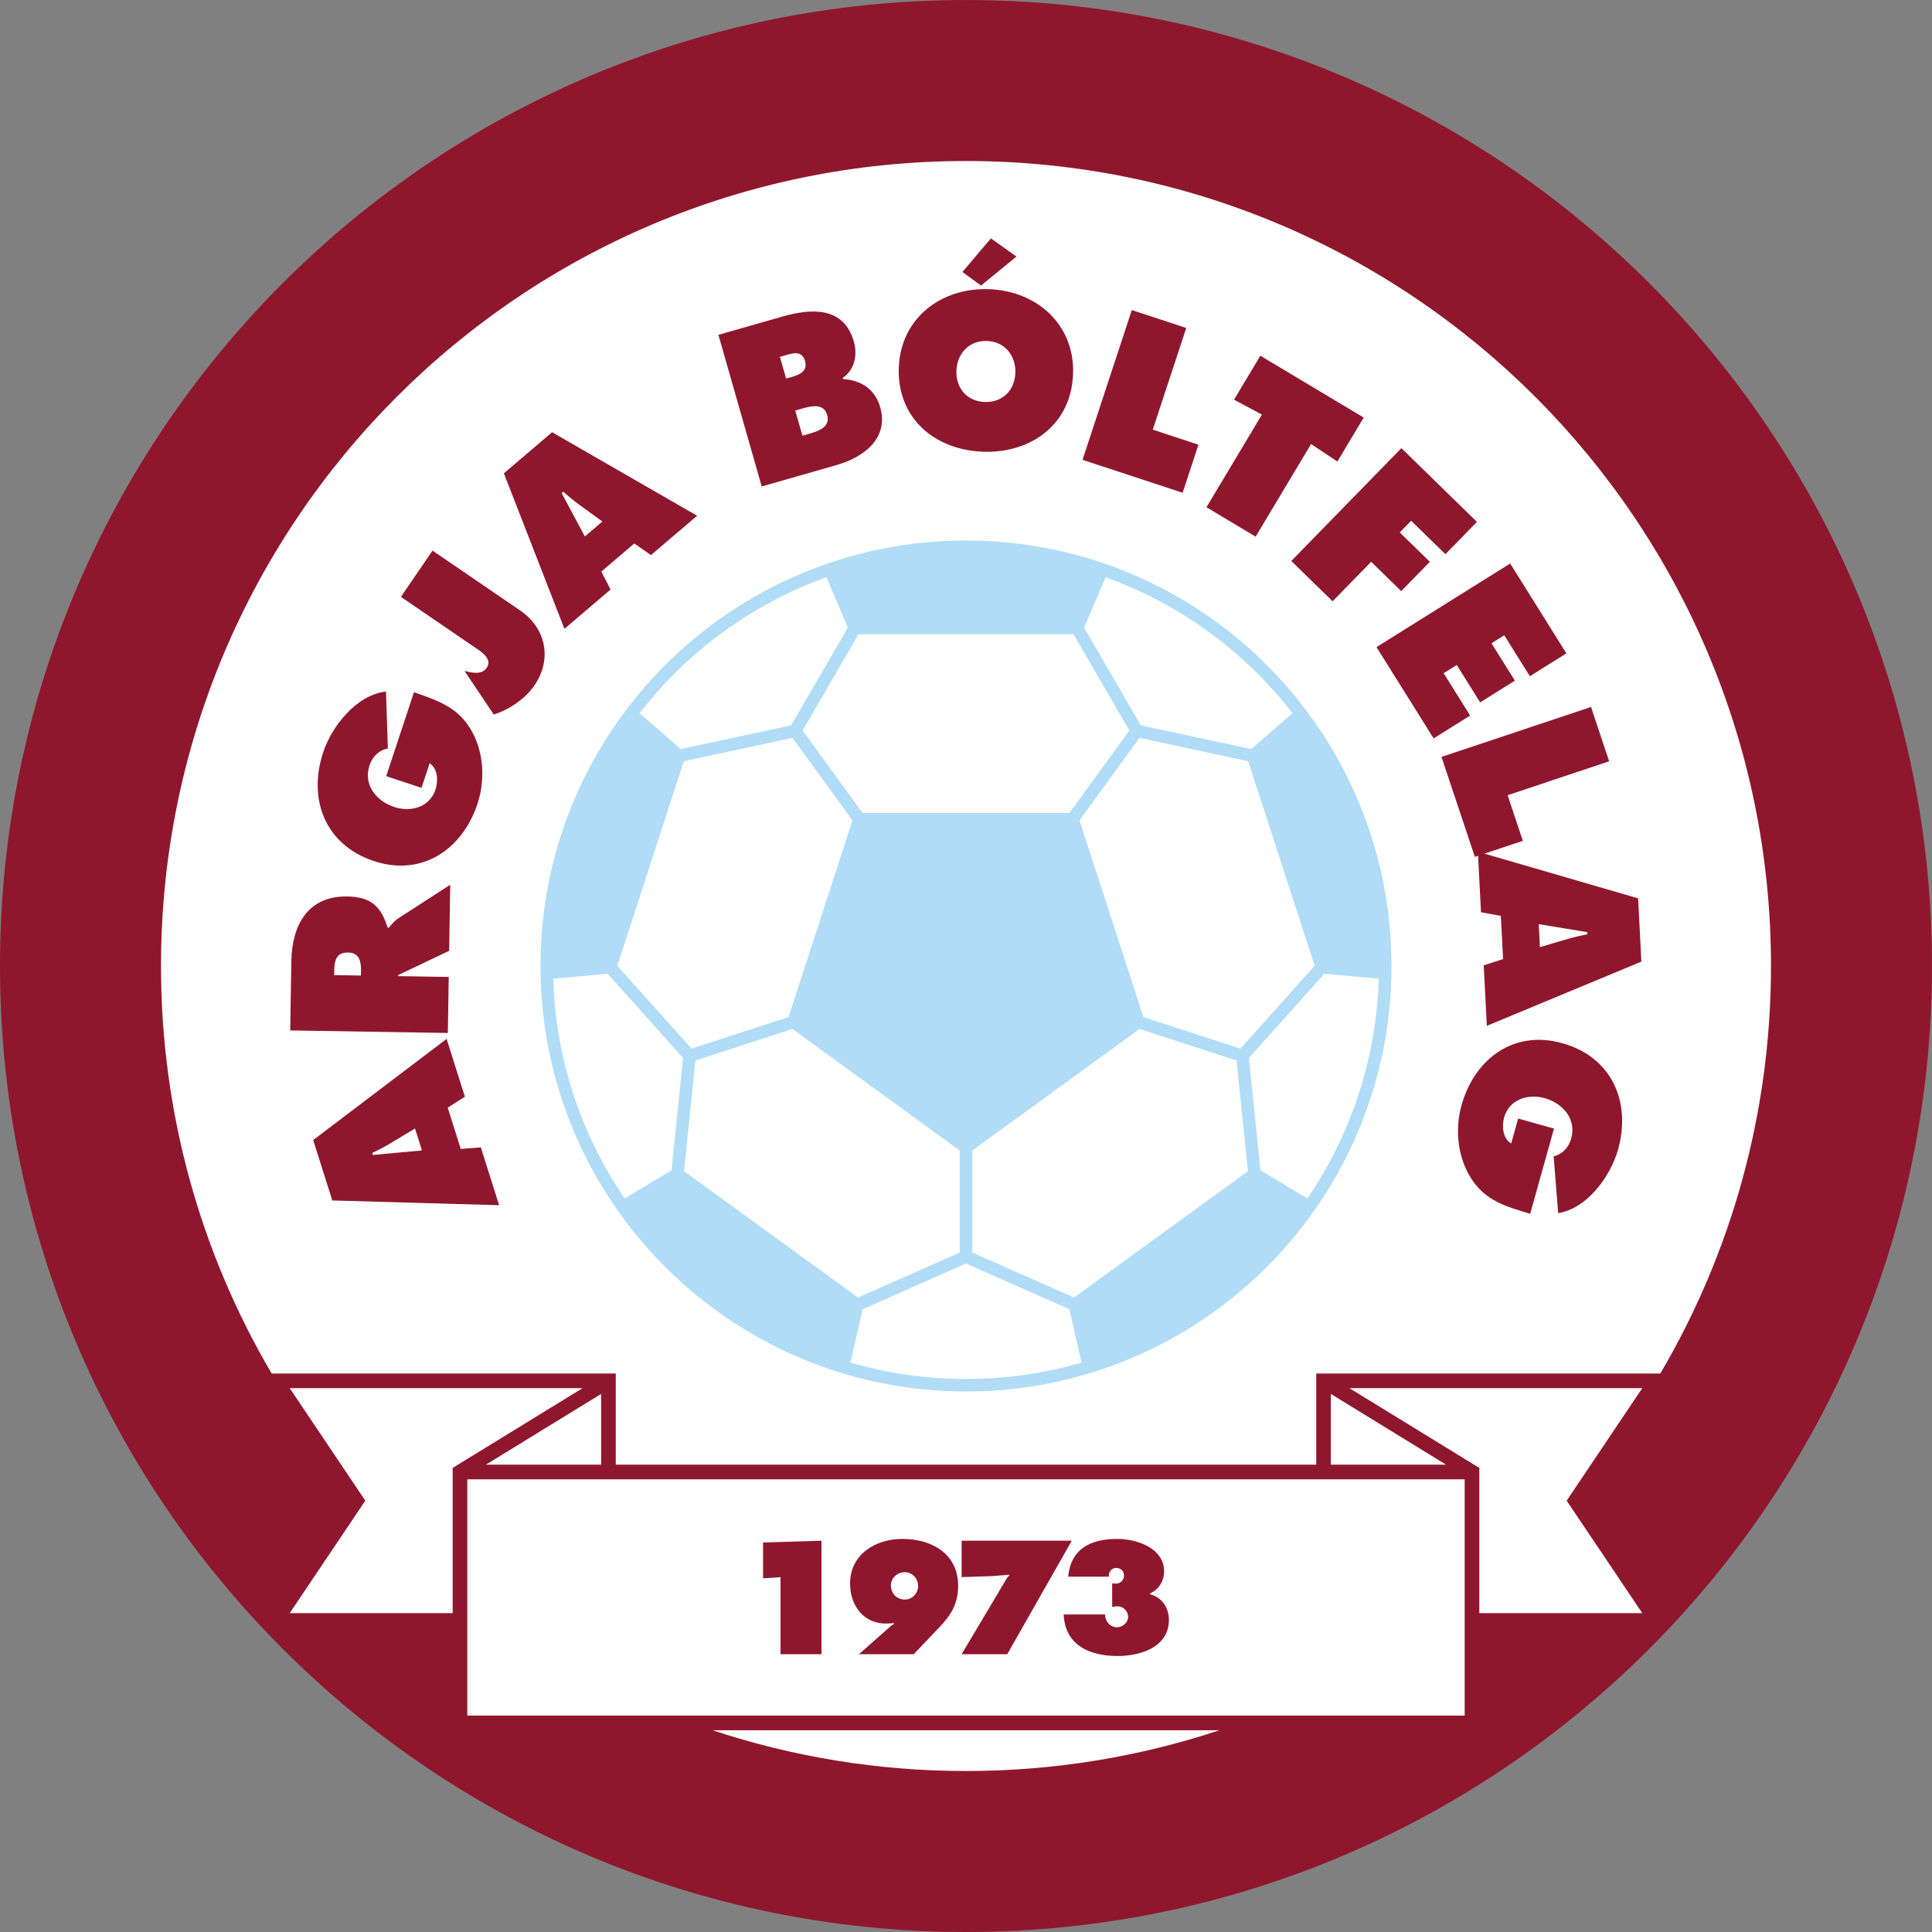 <?xml version="1.0" encoding="UTF-8"?>
<svg xmlns="http://www.w3.org/2000/svg" xmlns:xlink="http://www.w3.org/1999/xlink" width="566.33pt" height="566.33pt" viewBox="0 0 566.33 566.33" version="1.1">
<rect x="0" y="0" width="566.33" height="566.33" fill="#808080" stroke="none"/>
<defs>
<clipPath id="clip1">
  <path d="M 0 0 L 566.328 0 L 566.328 566.328 L 0 566.328 Z M 0 0 "/>
</clipPath>
</defs>
<g id="surface1">
<g clip-path="url(#clip1)" clip-rule="nonzero">
<path style=" stroke:none;fill-rule:nonzero;fill:rgb(56.099%,9%,17.599%);fill-opacity:1;" d="M 566.324 283.168 C 566.324 439.555 439.551 566.328 283.164 566.328 C 126.777 566.328 0 439.555 0 283.168 C 0 126.781 126.777 0.004 283.164 0.004 C 439.551 0.004 566.324 126.781 566.324 283.168 "/>
</g>
<path style=" stroke:none;fill-rule:nonzero;fill:rgb(100%,100%,100%);fill-opacity:1;" d="M 180.5 429.344 L 385.824 429.344 L 385.824 402.629 L 486.684 402.629 C 507.297 367.586 519.133 326.762 519.133 283.164 C 519.133 152.844 413.484 47.199 283.164 47.199 C 152.84 47.199 47.195 152.844 47.195 283.164 C 47.195 326.762 59.031 367.586 79.641 402.629 L 180.5 402.629 "/>
<path style=" stroke:none;fill-rule:nonzero;fill:rgb(100%,100%,100%);fill-opacity:1;" d="M 283.164 519.137 C 309.129 519.137 334.109 514.93 357.477 507.184 L 208.852 507.184 C 232.215 514.93 257.195 519.137 283.164 519.137 "/>
<path style=" stroke:none;fill-rule:nonzero;fill:rgb(56.099%,9%,17.599%);fill-opacity:1;" d="M 121.656 330.797 L 114.473 335.121 C 112.75 336.184 110.914 337.082 109.137 337.965 L 109.32 338.551 L 123.688 337.227 Z M 140.953 336.336 L 146.309 353.285 L 97.402 351.891 L 91.809 334.18 L 130.914 304.535 L 136.266 321.488 L 131.234 324.688 L 135.055 336.785 "/>
<path style=" stroke:none;fill-rule:nonzero;fill:rgb(56.099%,9%,17.599%);fill-opacity:1;" d="M 105.805 285.961 L 105.82 284.793 C 105.867 282.035 105.48 279.27 102.051 279.215 C 98.496 279.16 98.027 281.664 97.98 284.543 L 97.961 285.832 Z M 85.07 302.051 L 85.398 281.766 C 85.566 271.348 90.121 262.598 101.766 262.785 C 108.75 262.898 111.648 265.641 113.629 271.926 L 113.996 271.934 C 114.688 271.086 115.438 270.055 116.801 269.156 L 131.977 259.352 L 131.664 278.715 L 116.715 285.828 L 116.711 286.133 L 131.539 286.375 L 131.273 302.797 "/>
<path style=" stroke:none;fill-rule:nonzero;fill:rgb(56.099%,9%,17.599%);fill-opacity:1;" d="M 121.348 202.906 C 128.469 205.387 134.461 207.371 138.332 214.398 C 141.855 220.727 142.223 228.789 139.973 235.598 C 135.547 248.98 123.703 257.07 109.621 252.414 C 95.305 247.68 90.176 234.297 94.738 220.508 C 97.262 212.883 104.508 203.66 113.148 202.711 L 113.691 219.414 C 111.074 219.906 109.16 221.789 108.316 224.352 C 106.43 230.055 110.277 234.812 115.57 236.562 C 120.402 238.16 125.941 236.637 127.652 231.461 C 128.48 228.957 128.379 225.371 125.949 223.73 L 123.562 230.945 L 113.207 227.52 "/>
<path style=" stroke:none;fill-rule:nonzero;fill:rgb(56.099%,9%,17.599%);fill-opacity:1;" d="M 126.789 161.398 L 152.5 178.969 C 160.094 184.152 161.895 193.254 156.672 200.898 C 153.973 204.848 149.277 208.023 144.738 209.449 L 136.164 196.684 C 138.469 197.219 141.199 197.898 142.684 195.723 C 144.207 193.496 141.812 191.562 140.195 190.457 L 117.52 174.961 "/>
<path style=" stroke:none;fill-rule:nonzero;fill:rgb(56.099%,9%,17.599%);fill-opacity:1;" d="M 176.57 152.871 L 169.789 147.941 C 168.145 146.766 166.602 145.426 165.098 144.129 L 164.629 144.527 L 171.438 157.246 Z M 178.977 172.801 L 165.449 184.328 L 147.703 138.742 L 161.836 126.699 L 204.355 151.18 L 190.824 162.707 L 185.922 159.312 L 176.27 167.543 "/>
<path style=" stroke:none;fill-rule:nonzero;fill:rgb(56.099%,9%,17.599%);fill-opacity:1;" d="M 235.219 127.707 L 237.047 127.184 C 239.699 126.43 243.516 125.273 242.469 121.621 C 241.41 117.906 237.301 119.145 234.707 119.887 L 233.117 120.34 Z M 231.91 110.547 C 234.27 109.875 236.855 108.883 235.98 105.816 C 235.035 102.516 232.098 103.609 229.742 104.285 L 228.621 104.605 L 230.438 110.969 Z M 210.59 98.152 L 229.387 92.781 C 237.992 90.324 247.363 89.879 250.293 100.137 C 251.402 104.023 250.555 108.41 247.016 110.762 L 247.117 111.113 C 252.438 111.441 256.512 114.102 258.027 119.406 C 260.641 128.543 253.043 134.09 245.266 136.312 L 223.281 142.594 "/>
<path style=" stroke:none;fill-rule:nonzero;fill:rgb(56.099%,9%,17.599%);fill-opacity:1;" d="M 297.957 75.215 L 287.562 83.703 L 282.109 79.723 L 290.469 69.879 Z M 280.359 108.672 C 280.184 113.938 283.617 117.668 288.703 117.836 C 293.785 118.004 297.461 114.508 297.633 109.238 C 297.797 104.34 294.621 100.125 289.293 99.949 C 283.965 99.773 280.52 103.77 280.359 108.672 M 314.551 109.555 C 314.062 124.375 302.312 132.879 288.223 132.414 C 274.133 131.949 262.973 122.691 263.461 107.867 C 263.938 93.352 275.766 84.297 289.793 84.758 C 303.82 85.223 315.027 95.035 314.551 109.555 "/>
<path style=" stroke:none;fill-rule:nonzero;fill:rgb(56.099%,9%,17.599%);fill-opacity:1;" d="M 331.766 90.891 L 347.723 96.137 L 337.914 125.949 L 351.305 130.355 L 346.672 144.445 L 317.324 134.793 "/>
<path style=" stroke:none;fill-rule:nonzero;fill:rgb(56.099%,9%,17.599%);fill-opacity:1;" d="M 369.449 104.273 L 399.746 122.402 L 392.031 135.289 L 384.312 130.168 L 368.066 157.309 L 353.656 148.684 L 369.898 121.543 L 361.738 117.156 "/>
<path style=" stroke:none;fill-rule:nonzero;fill:rgb(56.099%,9%,17.599%);fill-opacity:1;" d="M 410.789 131.367 L 432.938 152.98 L 423.695 162.453 L 413.652 152.652 L 410.312 156.074 L 419.129 164.68 L 410.738 173.273 L 401.926 164.672 L 390.629 176.254 L 378.52 164.441 "/>
<path style=" stroke:none;fill-rule:nonzero;fill:rgb(56.099%,9%,17.599%);fill-opacity:1;" d="M 442.676 165.18 L 459.16 191.523 L 448.453 198.219 L 440.945 186.219 L 437.203 188.559 L 444.062 199.52 L 433.879 205.891 L 427.02 194.93 L 423.172 197.336 L 430.945 209.754 L 420.238 216.449 L 403.496 189.688 "/>
<path style=" stroke:none;fill-rule:nonzero;fill:rgb(56.099%,9%,17.599%);fill-opacity:1;" d="M 466.375 207.234 L 471.695 223.164 L 441.93 233.105 L 446.395 246.477 L 432.328 251.172 L 422.543 221.875 "/>
<path style=" stroke:none;fill-rule:nonzero;fill:rgb(56.099%,9%,17.599%);fill-opacity:1;" d="M 451.402 277.637 L 459.441 275.262 C 461.375 274.672 463.379 274.262 465.32 273.855 L 465.293 273.242 L 451.059 270.906 Z M 434.125 267.418 L 433.215 249.672 L 480.184 263.336 L 481.137 281.879 L 435.836 300.711 L 434.926 282.965 L 440.598 281.137 L 439.949 268.469 "/>
<path style=" stroke:none;fill-rule:nonzero;fill:rgb(56.099%,9%,17.599%);fill-opacity:1;" d="M 448.547 355.793 C 441.32 353.645 435.238 351.945 431.039 345.109 C 427.227 338.949 426.48 330.914 428.41 324.008 C 432.207 310.43 443.656 301.793 457.941 305.785 C 472.465 309.844 478.215 322.969 474.305 336.961 C 472.145 344.691 465.336 354.246 456.75 355.602 L 455.422 338.938 C 458.012 338.328 459.836 336.352 460.562 333.758 C 462.18 327.973 458.109 323.398 452.738 321.895 C 447.84 320.527 442.375 322.312 440.906 327.562 C 440.199 330.102 440.473 333.68 442.977 335.203 L 445.02 327.887 L 455.527 330.824 "/>
<path style=" stroke:none;fill-rule:nonzero;fill:rgb(100%,100%,100%);fill-opacity:1;" d="M 459.238 439.891 L 481.398 472.859 L 433.633 472.859 L 433.633 430.289 L 395.562 406.918 L 481.398 406.918 "/>
<path style=" stroke:none;fill-rule:nonzero;fill:rgb(100%,100%,100%);fill-opacity:1;" d="M 390.113 408.605 L 423.895 429.344 L 390.113 429.344 "/>
<path style=" stroke:none;fill-rule:nonzero;fill:rgb(100%,100%,100%);fill-opacity:1;" d="M 142.43 429.344 L 176.211 408.605 L 176.211 429.344 "/>
<path style=" stroke:none;fill-rule:nonzero;fill:rgb(100%,100%,100%);fill-opacity:1;" d="M 84.926 472.859 L 107.086 439.891 L 84.926 406.918 L 170.762 406.918 L 132.695 430.289 L 132.695 472.859 "/>
<path style=" stroke:none;fill-rule:nonzero;fill:rgb(100%,100%,100%);fill-opacity:1;" d="M 136.98 502.891 L 429.34 502.891 L 429.34 433.637 L 136.98 433.637 Z M 136.98 502.891 "/>
<path style=" stroke:none;fill-rule:nonzero;fill:rgb(68.999%,86.299%,96.5%);fill-opacity:1;" d="M 283.164 158.438 C 214.277 158.441 158.438 214.281 158.438 283.164 C 158.438 352.055 214.277 407.891 283.164 407.895 C 352.051 407.891 407.887 352.055 407.891 283.164 C 407.887 214.281 352.051 158.441 283.164 158.438 "/>
<path style=" stroke:none;fill-rule:nonzero;fill:rgb(100%,100%,100%);fill-opacity:1;" d="M 368.758 197.57 C 372.363 201.18 375.734 205.016 378.867 209.051 L 366.797 219.578 L 334.422 212.617 L 317.793 183.98 L 324.09 169.215 C 341.051 175.309 356.262 185.078 368.758 197.57 "/>
<path style=" stroke:none;fill-rule:nonzero;fill:rgb(100%,100%,100%);fill-opacity:1;" d="M 203.844 310.871 L 232.289 301.629 L 281.324 337.254 L 281.324 367.16 L 251.516 380.348 L 200.516 343.297 "/>
<path style=" stroke:none;fill-rule:nonzero;fill:rgb(100%,100%,100%);fill-opacity:1;" d="M 180.961 283.098 L 200.438 223.148 L 232.305 216.293 L 249.883 240.488 L 231.152 298.133 L 202.707 307.371 "/>
<path style=" stroke:none;fill-rule:nonzero;fill:rgb(100%,100%,100%);fill-opacity:1;" d="M 252.855 238.328 L 235.277 214.129 L 251.641 185.941 L 314.68 185.941 L 331.047 214.129 L 313.465 238.328 "/>
<path style=" stroke:none;fill-rule:nonzero;fill:rgb(100%,100%,100%);fill-opacity:1;" d="M 285.004 337.254 L 334.035 301.629 L 362.48 310.871 L 365.809 343.297 L 314.809 380.348 L 285.004 367.16 "/>
<path style=" stroke:none;fill-rule:nonzero;fill:rgb(100%,100%,100%);fill-opacity:1;" d="M 363.617 307.375 L 335.172 298.133 L 316.441 240.488 L 334.023 216.293 L 365.887 223.148 L 385.367 283.098 "/>
<path style=" stroke:none;fill-rule:nonzero;fill:rgb(100%,100%,100%);fill-opacity:1;" d="M 197.566 197.57 C 210.062 185.078 225.273 175.309 242.238 169.215 L 248.531 183.98 L 231.906 212.613 L 199.531 219.578 L 187.457 209.051 C 190.586 205.016 193.961 201.18 197.566 197.57 "/>
<path style=" stroke:none;fill-rule:nonzero;fill:rgb(100%,100%,100%);fill-opacity:1;" d="M 162.176 286.871 L 178.129 285.449 L 200.227 310.113 L 196.844 343.055 L 183.094 351.285 C 170.504 332.836 162.891 310.727 162.176 286.871 "/>
<path style=" stroke:none;fill-rule:nonzero;fill:rgb(100%,100%,100%);fill-opacity:1;" d="M 283.164 404.215 C 271.402 404.215 260.043 402.535 249.293 399.406 L 252.879 383.77 L 283.164 370.371 L 313.445 383.77 L 317.031 399.406 C 306.281 402.535 294.922 404.215 283.164 404.215 "/>
<path style=" stroke:none;fill-rule:nonzero;fill:rgb(100%,100%,100%);fill-opacity:1;" d="M 383.234 351.289 L 369.477 343.055 L 366.098 310.113 L 388.199 285.449 L 404.148 286.871 C 403.43 310.727 395.82 332.836 383.234 351.289 "/>
<path style=" stroke:none;fill-rule:nonzero;fill:rgb(56.099%,9%,17.599%);fill-opacity:1;" d="M 223.676 452.16 L 240.797 451.629 L 240.797 484.898 L 228.797 484.898 L 228.797 462.309 L 223.676 462.66 "/>
<path style=" stroke:none;fill-rule:nonzero;fill:rgb(56.099%,9%,17.599%);fill-opacity:1;" d="M 265.246 468.883 C 267.41 468.883 269.129 467.027 269.129 464.91 C 269.129 462.746 267.453 460.852 265.246 460.852 C 263.082 460.852 261.145 462.527 261.145 464.734 C 261.145 467.07 262.906 468.883 265.246 468.883 M 260.129 477.527 C 260.746 476.957 261.32 476.34 262.113 476.031 L 262.113 475.812 L 260.305 475.898 C 253.375 476.25 249.184 470.824 249.184 464.203 C 249.184 455.602 256.641 451.102 264.496 451.102 C 273.102 451.102 280.867 455.426 280.867 464.91 C 280.867 469.895 278.879 473.293 275.57 476.781 L 267.852 484.898 L 251.789 484.898 "/>
<path style=" stroke:none;fill-rule:nonzero;fill:rgb(56.099%,9%,17.599%);fill-opacity:1;" d="M 281.883 462.309 L 281.883 451.629 L 314.18 451.629 L 295.254 484.898 L 281.883 484.898 L 294.414 463.852 C 294.812 463.148 295.207 462.352 295.828 461.867 L 295.828 461.602 L 290.973 461.996 "/>
<path style=" stroke:none;fill-rule:nonzero;fill:rgb(56.099%,9%,17.599%);fill-opacity:1;" d="M 323.98 473.25 C 323.895 475.234 325.395 477 327.422 477 C 329.055 477 330.688 475.633 330.688 473.957 C 330.688 472.277 329.273 470.867 327.645 470.867 C 327.07 470.867 326.539 470.957 326.012 471.043 L 326.012 464.117 L 326.98 464.203 C 328.305 464.34 329.496 463.188 329.496 461.82 C 329.496 460.453 328.48 459.617 327.16 459.617 C 325.789 459.617 324.906 460.852 325.039 462.176 L 313.129 462.176 C 313.875 453.836 319.922 451.102 327.512 451.102 C 333.113 451.102 341.234 453.703 341.234 460.633 C 341.234 463.367 339.691 465.973 337.129 467.07 L 337.129 467.336 C 340.617 468.219 342.645 471.309 342.645 474.836 C 342.645 482.914 334.172 485.43 327.598 485.43 C 319.48 485.43 312.199 482.34 311.801 473.25 "/>
</g>
</svg>
